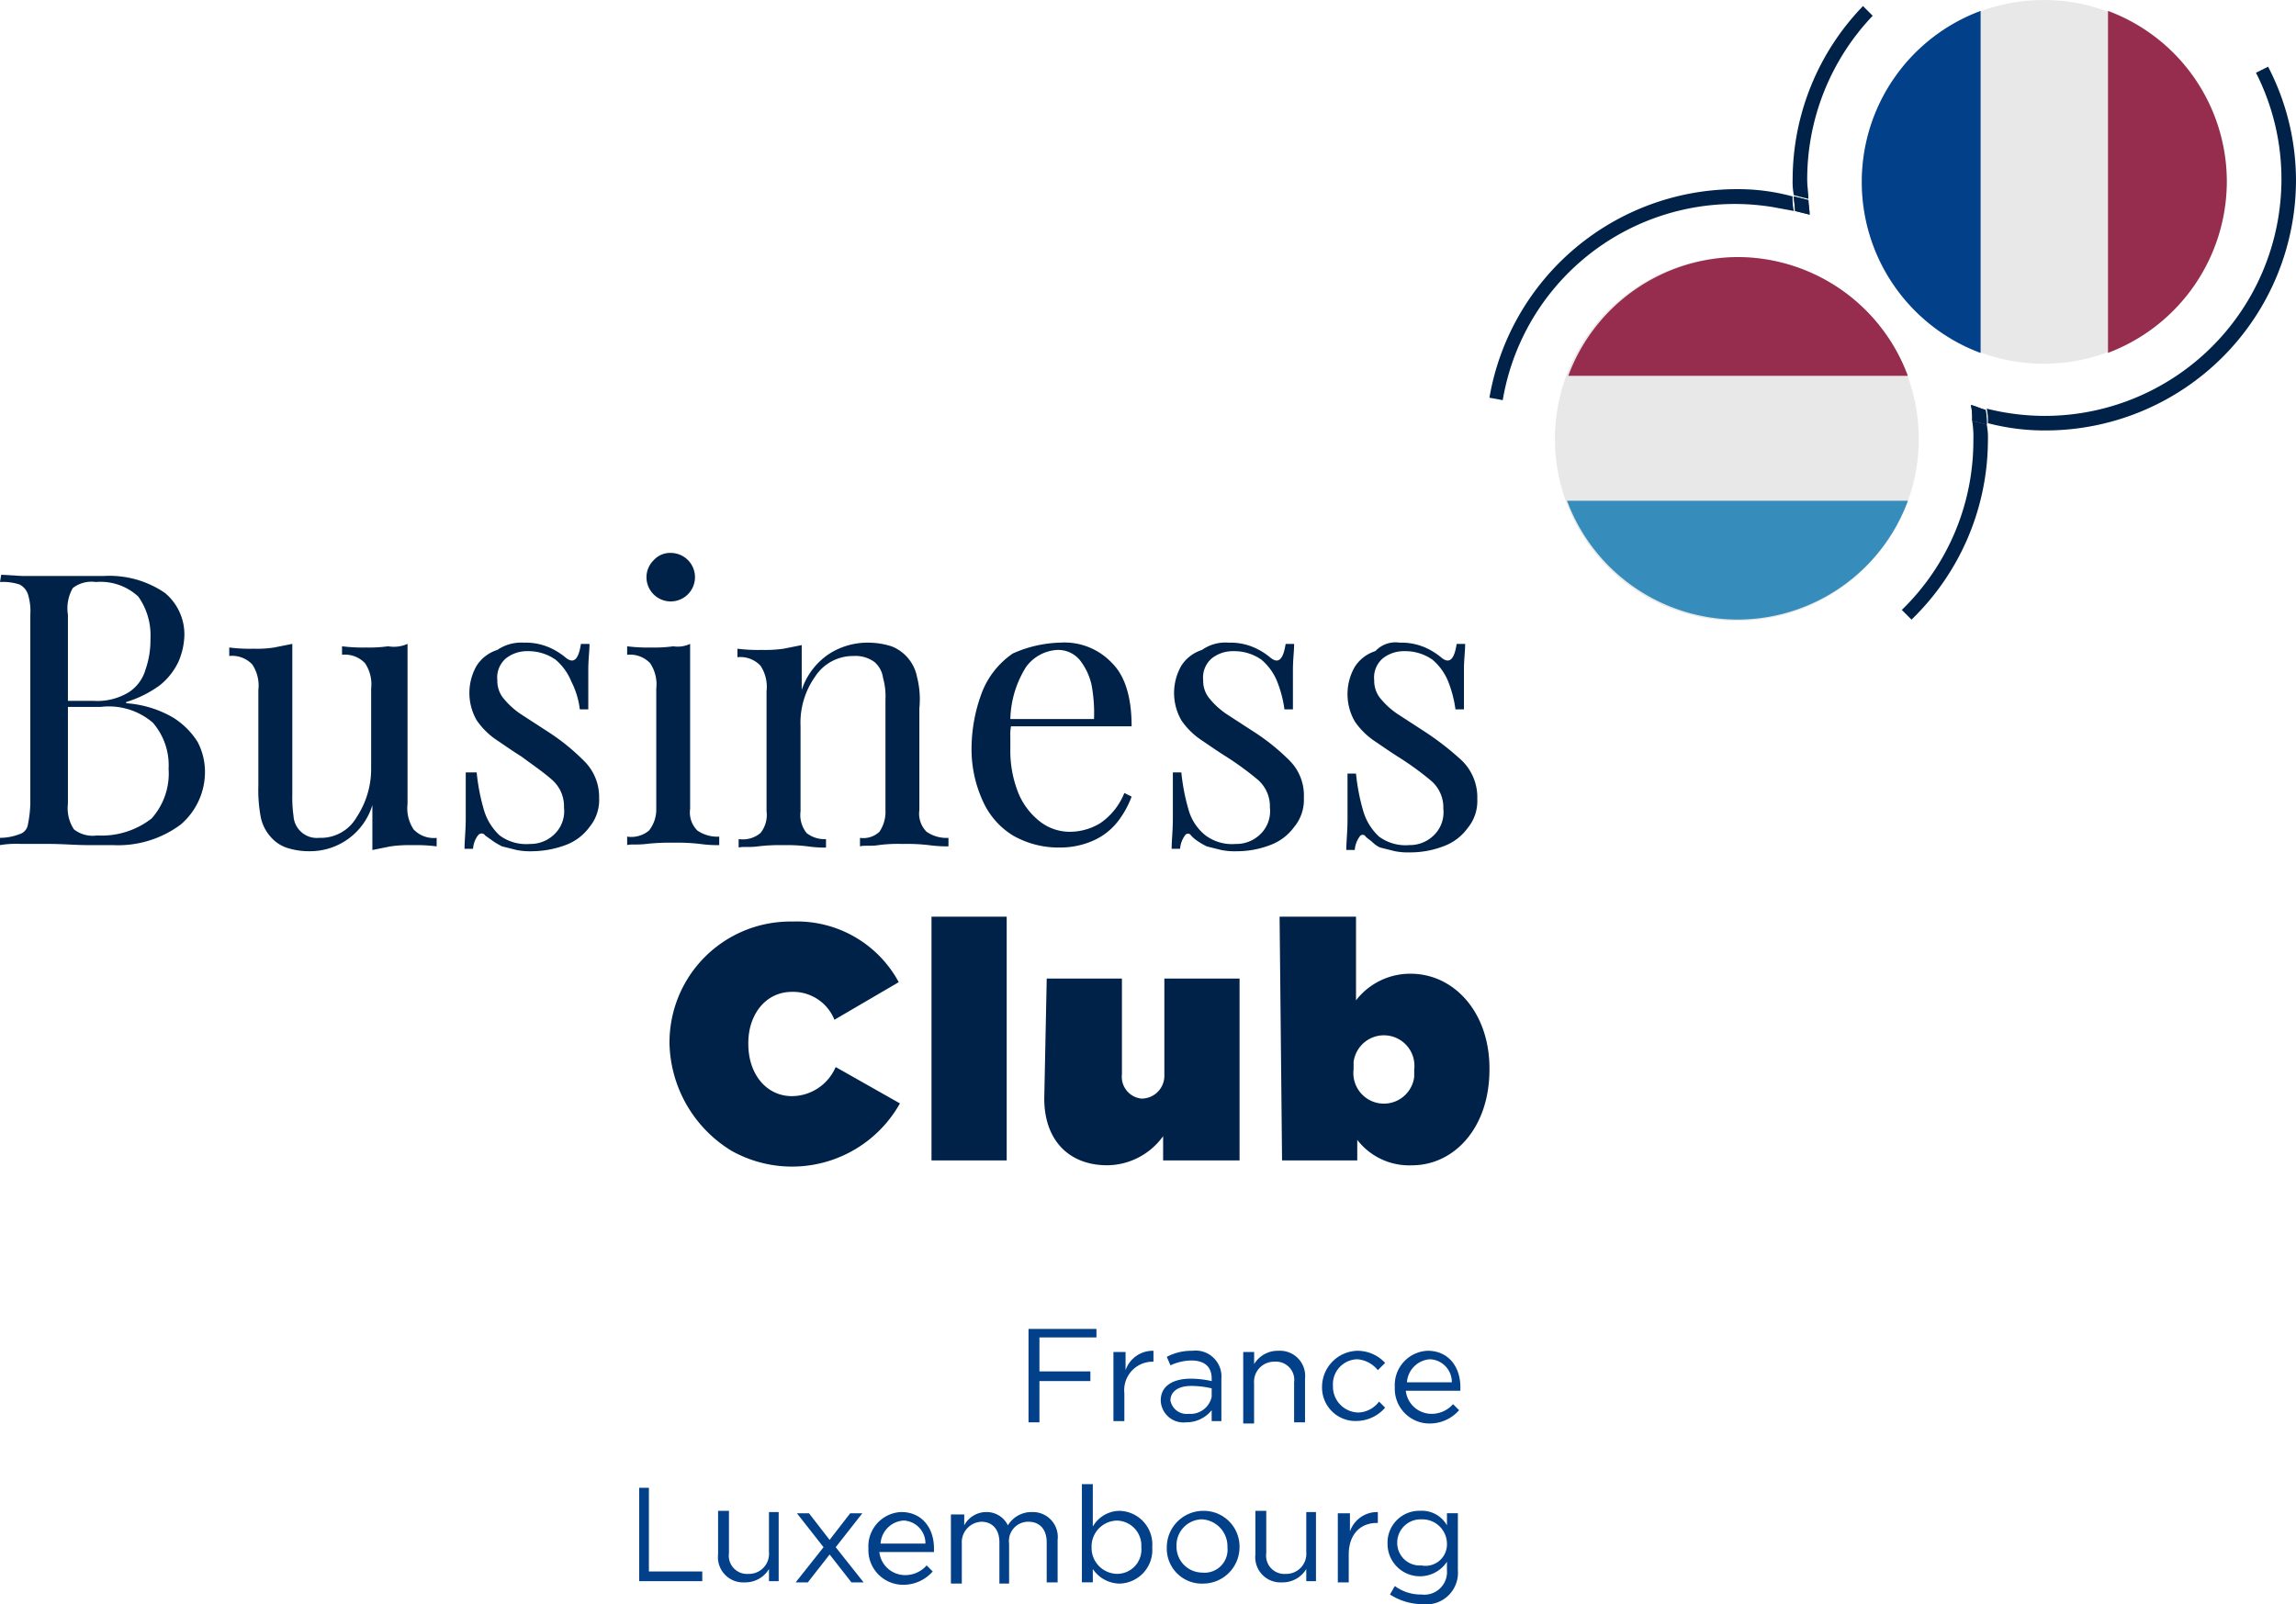 <svg xmlns="http://www.w3.org/2000/svg" width="224.141" height="156.65" viewBox="0 0 224.141 156.65"><g transform="translate(-20.7 -16.8)"><g transform="translate(20.7 16.8)"><g transform="translate(100.407 129.653)"><path d="M112.131,126.3v.947h-5.565v3.315h4.973v.947h-4.973v4.026H105.5v-9.117h6.631Z" transform="translate(-105.5 -126.3)" fill="#024089"/></g><g transform="translate(108.696 131.903)"><path d="M113.684,128.318v1.776a2.809,2.809,0,0,1,2.723-1.894v1.066h-.118a2.781,2.781,0,0,0-2.723,3.079v2.723H112.5v-6.749Z" transform="translate(-112.5 -128.2)" fill="#024089"/></g><g transform="translate(113.314 131.903)"><path d="M119.36,130.923a9.391,9.391,0,0,1,2.013.237v-.237c0-1.184-.71-1.776-2.013-1.776a5.039,5.039,0,0,0-2.013.474l-.355-.829a5.141,5.141,0,0,1,2.486-.592,2.527,2.527,0,0,1,2.842,2.723v4.144h-.947V134a3.137,3.137,0,0,1-2.487,1.184,2.217,2.217,0,0,1-2.486-2.131h0C116.4,131.634,117.584,130.923,119.36,130.923Zm-.237,3.434a2.119,2.119,0,0,0,2.25-1.658v-.829a8.5,8.5,0,0,0-2.013-.237c-1.3,0-2.013.592-2.013,1.421h0A1.609,1.609,0,0,0,119.123,134.357Z" transform="translate(-116.4 -128.2)" fill="#024089"/><path d="M123.2,128.318h1.066V129.5a2.691,2.691,0,0,1,2.368-1.3,2.459,2.459,0,0,1,2.6,2.723v4.263h-1.066v-3.907a1.779,1.779,0,0,0-1.894-2.013,1.96,1.96,0,0,0-2.013,2.131V135.3H123.2v-6.986Z" transform="translate(-115.148 -128.2)" fill="#024089"/></g><g transform="translate(129.061 131.903)"><path d="M129.7,131.752h0a3.539,3.539,0,0,1,3.434-3.552,3.677,3.677,0,0,1,2.723,1.184l-.71.71a2.845,2.845,0,0,0-2.013-1.066,2.434,2.434,0,0,0-2.368,2.6h0a2.528,2.528,0,0,0,2.487,2.6,2.637,2.637,0,0,0,2.013-1.066l.592.592a3.749,3.749,0,0,1-2.723,1.3A3.266,3.266,0,0,1,129.7,131.752Z" transform="translate(-129.7 -128.2)" fill="#024089"/></g><g transform="translate(136.166 131.903)"><path d="M139.252,134.357a2.773,2.773,0,0,0,2.131-.947l.592.592a3.806,3.806,0,0,1-2.842,1.3,3.392,3.392,0,0,1-3.434-3.552,3.35,3.35,0,0,1,3.2-3.552c2.013,0,3.2,1.539,3.2,3.552v.355h-5.328A2.53,2.53,0,0,0,139.252,134.357Zm2.013-3.079a2.226,2.226,0,0,0-2.131-2.25,2.414,2.414,0,0,0-2.25,2.25Z" transform="translate(-135.7 -128.2)" fill="#024089"/></g><g transform="translate(62.281 145.283)"><path d="M73.3,139.5h1.066v8.17h5.21v.947H73.418V139.5Z" transform="translate(-73.3 -139.5)" fill="#024089"/><path d="M80.966,141.637v3.907a1.779,1.779,0,0,0,1.894,2.013,1.96,1.96,0,0,0,2.013-2.131v-3.907h.947v6.749h-.947v-1.184a2.691,2.691,0,0,1-2.368,1.3,2.459,2.459,0,0,1-2.6-2.723V141.4h1.066Z" transform="translate(-72.085 -139.15)" fill="#024089"/></g><g transform="translate(77.674 147.769)"><path d="M89.023,144.915l-2.6-3.315H87.6l2.013,2.6,2.013-2.6h1.184l-2.6,3.315,2.723,3.434H91.747l-2.131-2.723-2.131,2.723H86.3Z" transform="translate(-86.3 -141.6)" fill="#024089"/></g><g transform="translate(84.778 144.928)"><path d="M95.852,147.657a2.773,2.773,0,0,0,2.131-.947l.592.592a3.806,3.806,0,0,1-2.842,1.3,3.392,3.392,0,0,1-3.434-3.552,3.35,3.35,0,0,1,3.2-3.552c2.013,0,3.2,1.539,3.2,3.552v.355H93.366A2.53,2.53,0,0,0,95.852,147.657Zm2.013-3.079a2.226,2.226,0,0,0-2.131-2.25,2.414,2.414,0,0,0-2.25,2.25Z" transform="translate(-92.3 -138.777)" fill="#024089"/><path d="M100.4,141.618V142.8a2.441,2.441,0,0,1,2.131-1.3,2.3,2.3,0,0,1,2.131,1.3,2.691,2.691,0,0,1,2.368-1.3,2.432,2.432,0,0,1,2.487,2.723v4.144h-1.066V144.46c0-1.3-.71-2.013-1.776-2.013a1.875,1.875,0,0,0-1.894,2.131v3.907h-.947V144.46c0-1.3-.71-2.013-1.776-2.013a2.006,2.006,0,0,0-1.894,2.131v3.907H99.1v-6.749h1.3Z" transform="translate(-91.048 -138.777)" fill="#024089"/><path d="M109.9,139.2h1.066v4.144a3.035,3.035,0,0,1,2.6-1.539,3.28,3.28,0,0,1,3.2,3.552h0a3.28,3.28,0,0,1-3.2,3.552,3.212,3.212,0,0,1-2.6-1.421v1.3H109.9Zm.947,6.157a2.528,2.528,0,0,0,2.486,2.6,2.37,2.37,0,0,0,2.368-2.6h0a2.437,2.437,0,0,0-2.368-2.6,2.524,2.524,0,0,0-2.486,2.6Z" transform="translate(-89.061 -139.2)" fill="#024089"/><path d="M116.9,144.952h0a3.562,3.562,0,0,1,3.552-3.552A3.489,3.489,0,0,1,124,144.952h0a3.562,3.562,0,0,1-3.552,3.552A3.42,3.42,0,0,1,116.9,144.952Zm5.92,0h0a2.634,2.634,0,0,0-2.486-2.723,2.528,2.528,0,0,0-2.486,2.6h0a2.528,2.528,0,0,0,2.486,2.6A2.247,2.247,0,0,0,122.82,144.952Z" transform="translate(-87.772 -138.795)" fill="#024089"/><path d="M125.266,141.637v3.907a1.779,1.779,0,0,0,1.894,2.013,1.96,1.96,0,0,0,2.013-2.131v-3.907h.947v6.749h-.947v-1.184a2.691,2.691,0,0,1-2.368,1.3,2.459,2.459,0,0,1-2.6-2.723V141.4h1.066Z" transform="translate(-86.429 -138.795)" fill="#024089"/></g><g transform="translate(130.601 147.651)"><path d="M132.184,141.618v1.776a2.809,2.809,0,0,1,2.723-1.894v1.066h-.118c-1.539,0-2.723,1.066-2.723,3.079v2.723H131v-6.749Z" transform="translate(-131 -141.5)" fill="#024089"/></g><g transform="translate(135.455 147.533)"><path d="M135.337,149.57l.474-.829a4.262,4.262,0,0,0,2.6.829A2.214,2.214,0,0,0,140.9,147.2v-.829a3.162,3.162,0,0,1-5.8-1.776h0a3.109,3.109,0,0,1,3.2-3.2,2.805,2.805,0,0,1,2.6,1.421v-1.184h1.066V147.2a3.085,3.085,0,0,1-3.434,3.315A5.955,5.955,0,0,1,135.337,149.57ZM140.9,144.6h0a2.4,2.4,0,0,0-2.487-2.368,2.276,2.276,0,0,0-2.368,2.25h0a2.207,2.207,0,0,0,2.368,2.25A2.092,2.092,0,0,0,140.9,144.6Z" transform="translate(-135.1 -141.4)" fill="#024089"/></g><circle cx="17.761" cy="17.761" r="17.761" transform="translate(181.752)" fill="#e8e8e9"/><path d="M206.1,34.4a17.792,17.792,0,0,0-11.6-16.7V51.09A17.909,17.909,0,0,0,206.1,34.4Z" transform="translate(11.288 -16.634)" fill="#962c4e"/><path d="M174.2,34.4a17.792,17.792,0,0,0,11.6,16.7V17.7A17.792,17.792,0,0,0,174.2,34.4Z" transform="translate(7.552 -16.634)" fill="#024089"/><circle cx="17.761" cy="17.761" r="17.761" transform="translate(151.795 25.102)" fill="#e8e8e9"/><path d="M166.577,38A17.754,17.754,0,0,0,150,49.6h33.153A17.754,17.754,0,0,0,166.577,38Z" transform="translate(3.098 -12.898)" fill="#962c4e"/><path d="M166.6,69.7a17.754,17.754,0,0,0,16.577-11.6H149.9A17.792,17.792,0,0,0,166.6,69.7Z" transform="translate(3.079 -9.199)" fill="#368dbc"/><path d="M75.9,104.76h0A11.8,11.8,0,0,1,87.622,92.8h.355a11.282,11.282,0,0,1,10.3,5.92L92,102.391a4.348,4.348,0,0,0-4.144-2.723c-2.6,0-4.263,2.25-4.263,4.973v.118c0,2.96,1.776,5.091,4.263,5.091a4.678,4.678,0,0,0,4.263-2.842l6.275,3.552a12.079,12.079,0,0,1-16.458,4.618A12.607,12.607,0,0,1,75.9,104.76Z" transform="translate(-10.54 -2.813)" fill="#002249"/><path d="M97.5,92.4h7.341v23.8H97.5Z" transform="translate(-6.565 -2.886)" fill="#002249"/><path d="M107.037,97.5h7.341v9.354a2.137,2.137,0,0,0,1.894,2.368h.118a2.226,2.226,0,0,0,2.131-2.25V97.5h7.341v17.761H118.4v-2.368a6.792,6.792,0,0,1-5.447,2.842c-3.789,0-6.157-2.487-6.157-6.512Z" transform="translate(-4.853 -1.947)" fill="#002249"/><path d="M126.2,92.4h7.46v8.17a6.674,6.674,0,0,1,5.328-2.6c4.263,0,7.7,3.789,7.7,9.236v.118c0,5.683-3.434,9.354-7.578,9.354a6.391,6.391,0,0,1-5.328-2.486V116.2h-7.341Zm7.223,14.919a2.981,2.981,0,1,0,5.92.71v-.71h0a2.981,2.981,0,1,0-5.92-.71Z" transform="translate(-1.283 -2.886)" fill="#002249"/><path d="M20.818,64.2l2.013.118h8.052a9.586,9.586,0,0,1,5.92,1.658A5.267,5.267,0,0,1,38.7,70.12a6.929,6.929,0,0,1-.592,2.6,6.515,6.515,0,0,1-1.776,2.25,10.889,10.889,0,0,1-3.315,1.658v.118a10.534,10.534,0,0,1,4.618,1.421A7.536,7.536,0,0,1,40,80.54a6.305,6.305,0,0,1,.71,2.842,6.757,6.757,0,0,1-2.368,5.21A10.241,10.241,0,0,1,31.712,90.6H29.225c-1.184,0-2.368-.118-3.907-.118h-2.6A9.61,9.61,0,0,0,20.7,90.6v-.71a5.363,5.363,0,0,0,1.894-.355,1.147,1.147,0,0,0,.829-.947,11.666,11.666,0,0,0,.237-2.013V68.107a5.539,5.539,0,0,0-.237-2.013,1.643,1.643,0,0,0-.829-.947A5.214,5.214,0,0,0,20.7,64.91Zm9.236.71a2.968,2.968,0,0,0-2.25.592,3.984,3.984,0,0,0-.474,2.6V86.579a3.722,3.722,0,0,0,.592,2.487,2.968,2.968,0,0,0,2.25.592A7.946,7.946,0,0,0,35.5,88a6.59,6.59,0,0,0,1.658-4.855,6.334,6.334,0,0,0-1.539-4.5,6.58,6.58,0,0,0-5.091-1.539H26.62v-.592h3.2a5.924,5.924,0,0,0,3.434-.829,3.915,3.915,0,0,0,1.658-2.25,8.6,8.6,0,0,0,.474-2.96A6.528,6.528,0,0,0,34.2,66.331,5.411,5.411,0,0,0,30.054,64.91Z" transform="translate(-20.7 -8.076)" fill="#002249"/><path d="M57.006,69.9V85.529a3.722,3.722,0,0,0,.592,2.487,2.7,2.7,0,0,0,2.25.829v.829a15.869,15.869,0,0,0-2.368-.118,12.87,12.87,0,0,0-2.131.118l-1.776.355V85.648a6.359,6.359,0,0,1-6.157,4.5,6.894,6.894,0,0,1-2.25-.355,3.605,3.605,0,0,1-1.539-1.066,4.1,4.1,0,0,1-.947-1.894,14.025,14.025,0,0,1-.237-3.079V74.4a3.722,3.722,0,0,0-.592-2.487,2.7,2.7,0,0,0-2.25-.829v-.829a15.869,15.869,0,0,0,2.368.118,10.834,10.834,0,0,0,2.013-.118l1.776-.355V84.582a12.869,12.869,0,0,0,.118,2.131,2.28,2.28,0,0,0,2.486,2.131h.118a4.024,4.024,0,0,0,3.552-2.013A8.539,8.539,0,0,0,53.453,82.1V74.281a3.722,3.722,0,0,0-.592-2.487,2.7,2.7,0,0,0-2.25-.829v-.829a15.869,15.869,0,0,0,2.368.118,12.87,12.87,0,0,0,2.131-.118A3.237,3.237,0,0,0,57.006,69.9Z" transform="translate(-17.221 -7.027)" fill="#002249"/><path d="M64.8,69.8a5.823,5.823,0,0,1,2.486.474,6.713,6.713,0,0,1,1.539.947c.829.71,1.3.237,1.539-1.3H71.2c0,.71-.118,1.539-.118,2.487v3.907h-.829a8.007,8.007,0,0,0-.829-2.723,5.48,5.48,0,0,0-1.539-2.131,4.607,4.607,0,0,0-2.723-.829,3.306,3.306,0,0,0-2.131.71,2.47,2.47,0,0,0-.829,2.131,2.689,2.689,0,0,0,.71,1.894A7.567,7.567,0,0,0,64.683,76.9l2.368,1.539A20.784,20.784,0,0,1,70.6,81.285a4.923,4.923,0,0,1,1.539,3.671A4.134,4.134,0,0,1,71.2,87.8a5.045,5.045,0,0,1-2.368,1.776,9.57,9.57,0,0,1-3.2.592,6.752,6.752,0,0,1-1.539-.118l-1.421-.355a6.792,6.792,0,0,1-.829-.474l-.829-.592a.412.412,0,0,0-.592-.118l-.118.118a2.483,2.483,0,0,0-.474,1.3H59c0-.829.118-1.776.118-2.96v-4.5h1.066a20.083,20.083,0,0,0,.71,3.671,5.5,5.5,0,0,0,1.539,2.487,4.351,4.351,0,0,0,2.96.829,3.322,3.322,0,0,0,2.25-.829A3.123,3.123,0,0,0,68.709,85.9a3.429,3.429,0,0,0-1.184-2.723c-.947-.829-2.013-1.539-2.96-2.25-.947-.592-1.776-1.184-2.487-1.658a7.207,7.207,0,0,1-1.894-1.894,5.35,5.35,0,0,1,0-5.328A3.727,3.727,0,0,1,62.2,70.51,4.147,4.147,0,0,1,64.8,69.8Z" transform="translate(-13.651 -7.045)" fill="#002249"/><path d="M78.557,71.28v16.1a2.5,2.5,0,0,0,.71,2.131,3.433,3.433,0,0,0,2.131.592v.829a12.272,12.272,0,0,1-1.894-.118,19.183,19.183,0,0,0-2.6-.118,20.07,20.07,0,0,0-2.6.118c-.947.118-1.539,0-1.894.118v-.829a2.691,2.691,0,0,0,2.131-.592,3.306,3.306,0,0,0,.71-2.131V75.661a3.722,3.722,0,0,0-.592-2.486,2.7,2.7,0,0,0-2.25-.829v-.829a15.869,15.869,0,0,0,2.368.118,12.87,12.87,0,0,0,2.131-.118A2.839,2.839,0,0,0,78.557,71.28ZM76.663,62.4a2.368,2.368,0,1,1-2.368,2.368A2.338,2.338,0,0,1,75,63.11,2.15,2.15,0,0,1,76.663,62.4Z" transform="translate(-11.185 -8.407)" fill="#002249"/><path d="M94.169,69.8a7.634,7.634,0,0,1,2.368.355,4.02,4.02,0,0,1,2.487,2.96,8.812,8.812,0,0,1,.237,3.079V86.14a2.5,2.5,0,0,0,.71,2.131,3.433,3.433,0,0,0,2.131.592v.829a13.082,13.082,0,0,1-1.894-.118,18.333,18.333,0,0,0-2.6-.118,14.355,14.355,0,0,0-2.368.118c-.71.118-1.421,0-1.776.118v-.829a2.3,2.3,0,0,0,1.894-.592,3.433,3.433,0,0,0,.592-2.131V75.365a6.556,6.556,0,0,0-.237-2.131,2.476,2.476,0,0,0-.829-1.539,3.1,3.1,0,0,0-2.013-.592,4.414,4.414,0,0,0-3.789,2.013,7.808,7.808,0,0,0-1.421,4.855v8.288a2.821,2.821,0,0,0,.592,2.131,2.785,2.785,0,0,0,1.894.592v.829a11.708,11.708,0,0,1-1.776-.118A15.869,15.869,0,0,0,86,89.574a17.488,17.488,0,0,0-2.487.118c-.829.118-1.539,0-1.894.118v-.829a2.691,2.691,0,0,0,2.131-.592,2.821,2.821,0,0,0,.592-2.131V74.536a3.722,3.722,0,0,0-.592-2.487,2.7,2.7,0,0,0-2.25-.829v-.829a15.868,15.868,0,0,0,2.368.118A12.869,12.869,0,0,0,86,70.392l1.776-.355v4.381A6.751,6.751,0,0,1,90.5,70.866,6.94,6.94,0,0,1,94.169,69.8Z" transform="translate(-9.51 -7.045)" fill="#002249"/><path d="M109.444,69.8a6.368,6.368,0,0,1,5.091,2.013c1.3,1.3,1.894,3.434,1.894,6.157H103.168v-.71h9.591a15.091,15.091,0,0,0-.237-3.315,6.061,6.061,0,0,0-1.184-2.487,2.773,2.773,0,0,0-2.131-.947,4.048,4.048,0,0,0-3.079,1.658,10,10,0,0,0-1.539,5.447l.118.118a4.028,4.028,0,0,0-.118,1.184v1.3a11.09,11.09,0,0,0,.829,4.381,6.846,6.846,0,0,0,2.131,2.723,4.744,4.744,0,0,0,2.723.947,5.736,5.736,0,0,0,3.079-.829,6.46,6.46,0,0,0,2.368-2.96l.71.355a9.253,9.253,0,0,1-1.3,2.368,6.233,6.233,0,0,1-2.368,1.894,7.945,7.945,0,0,1-3.315.71,8.953,8.953,0,0,1-4.618-1.184,7.583,7.583,0,0,1-2.96-3.434,12.119,12.119,0,0,1-1.066-4.973,15.613,15.613,0,0,1,1.066-5.683,8.189,8.189,0,0,1,2.96-3.671A12,12,0,0,1,109.444,69.8Z" transform="translate(-5.958 -7.047)" fill="#002249"/><path d="M122.865,69.8a5.823,5.823,0,0,1,2.486.474,6.713,6.713,0,0,1,1.539.947c.829.71,1.3.237,1.539-1.3h.829c0,.71-.118,1.539-.118,2.487v3.907h-.829a11.562,11.562,0,0,0-.71-2.723,5.48,5.48,0,0,0-1.539-2.131,4.607,4.607,0,0,0-2.723-.829,3.306,3.306,0,0,0-2.131.71,2.47,2.47,0,0,0-.829,2.131,2.689,2.689,0,0,0,.71,1.894,7.567,7.567,0,0,0,1.776,1.539l2.368,1.539a20.785,20.785,0,0,1,3.552,2.842,4.812,4.812,0,0,1,1.421,3.671,4.134,4.134,0,0,1-.947,2.842,5.044,5.044,0,0,1-2.368,1.776,9.04,9.04,0,0,1-3.2.592,6.752,6.752,0,0,1-1.539-.118l-1.421-.355a6.791,6.791,0,0,1-.829-.474,3.755,3.755,0,0,1-.71-.592.335.335,0,0,0-.592,0h0a2.483,2.483,0,0,0-.474,1.3H117.3c0-.829.118-1.776.118-2.96v-4.5h.829a20.083,20.083,0,0,0,.71,3.671,4.883,4.883,0,0,0,1.658,2.487,4.351,4.351,0,0,0,2.96.829,3.322,3.322,0,0,0,2.25-.829,3.123,3.123,0,0,0,1.066-2.723,3.429,3.429,0,0,0-1.184-2.723,29.321,29.321,0,0,0-3.079-2.25c-.947-.592-1.776-1.184-2.487-1.658a7.208,7.208,0,0,1-1.894-1.894,5.35,5.35,0,0,1,0-5.328,3.727,3.727,0,0,1,2.013-1.539A3.953,3.953,0,0,1,122.865,69.8Z" transform="translate(-2.921 -7.045)" fill="#002249"/><path d="M136.91,69.8a5.823,5.823,0,0,1,2.487.474,6.713,6.713,0,0,1,1.539.947c.829.71,1.3.237,1.539-1.3h.829c0,.71-.118,1.539-.118,2.487v3.907h-.829a11.564,11.564,0,0,0-.71-2.723,5.48,5.48,0,0,0-1.539-2.131,4.607,4.607,0,0,0-2.723-.829,3.306,3.306,0,0,0-2.131.71,2.47,2.47,0,0,0-.829,2.131,2.689,2.689,0,0,0,.71,1.894A7.567,7.567,0,0,0,136.91,76.9l2.368,1.539a27.7,27.7,0,0,1,3.671,2.842,5,5,0,0,1,1.539,3.789,4.134,4.134,0,0,1-.947,2.842,5.045,5.045,0,0,1-2.368,1.776,9.04,9.04,0,0,1-3.2.592,6.751,6.751,0,0,1-1.539-.118l-1.421-.355a2.477,2.477,0,0,1-.71-.474c-.237-.237-.474-.355-.71-.592a.335.335,0,0,0-.592,0h0a2.483,2.483,0,0,0-.474,1.3H131.7c0-.829.118-1.776.118-2.96v-4.5h.829a20.083,20.083,0,0,0,.71,3.671,5.5,5.5,0,0,0,1.539,2.486,4.351,4.351,0,0,0,2.96.829,3.322,3.322,0,0,0,2.25-.829,3.123,3.123,0,0,0,1.066-2.723,3.429,3.429,0,0,0-1.184-2.723,29.32,29.32,0,0,0-3.079-2.25c-.947-.592-1.776-1.184-2.487-1.658a7.207,7.207,0,0,1-1.894-1.894,5.35,5.35,0,0,1,0-5.328,3.726,3.726,0,0,1,2.013-1.539A2.683,2.683,0,0,1,136.91,69.8Z" transform="translate(-0.271 -7.045)" fill="#002249"/><path d="M170,34.5a23.13,23.13,0,0,0,15.748,18.59A23.324,23.324,0,0,0,170,34.5Z" transform="translate(6.779 -13.542)" fill="none"/><path d="M167.655,32.4A24.509,24.509,0,0,0,143.5,52.766l1.3.237a22.962,22.962,0,0,1,26.523-18.826c.592.118,1.3.237,1.894.355a5.765,5.765,0,0,1-.118-1.421A20.185,20.185,0,0,0,167.655,32.4Z" transform="translate(1.901 -13.929)" fill="#002249"/><path d="M184.486,53.394A23.01,23.01,0,0,1,177.5,69.971l.947.947a24.46,24.46,0,0,0,7.46-17.524,6.751,6.751,0,0,0-.118-1.539l-1.421-.355A9.572,9.572,0,0,1,184.486,53.394Z" transform="translate(8.159 -10.413)" fill="#002249"/><path d="M169.921,34.232a23.183,23.183,0,0,1,6.394-15.985l-.947-.947A24.427,24.427,0,0,0,168.5,34.232a6.75,6.75,0,0,0,.118,1.539l1.421.355C170.039,35.534,169.921,34.942,169.921,34.232Z" transform="translate(6.502 -16.708)" fill="#002249"/><path d="M211.97,22.3l-1.184.592a22.887,22.887,0,0,1,2.487,10.42A23.119,23.119,0,0,1,190.183,56.4a23.355,23.355,0,0,1-5.683-.71,5.765,5.765,0,0,1,.118,1.421,21.73,21.73,0,0,0,5.565.71,24.458,24.458,0,0,0,24.51-24.391A24.159,24.159,0,0,0,211.97,22.3Z" transform="translate(9.447 -15.788)" fill="#002249"/><path d="M183.2,50.2a6.255,6.255,0,0,1,.118,1.539l1.421.355a5.765,5.765,0,0,0-.118-1.421C184.147,50.555,183.674,50.318,183.2,50.2Z" transform="translate(9.208 -10.653)" fill="#002249"/><path d="M183.2,50.2a6.255,6.255,0,0,1,.118,1.539l1.421.355a5.765,5.765,0,0,0-.118-1.421C184.147,50.555,183.674,50.318,183.2,50.2Z" transform="translate(9.208 -10.653)" fill="#002249"/><path d="M170.021,33.355,168.6,33c0,.474.118.947.118,1.421l1.421.355C170.139,34.3,170.021,33.829,170.021,33.355Z" transform="translate(6.521 -13.818)" fill="#002249"/><path d="M170.021,33.355,168.6,33c0,.474.118.947.118,1.421l1.421.355C170.139,34.3,170.021,33.829,170.021,33.355Z" transform="translate(6.521 -13.818)" fill="#002249"/></g></g></svg>